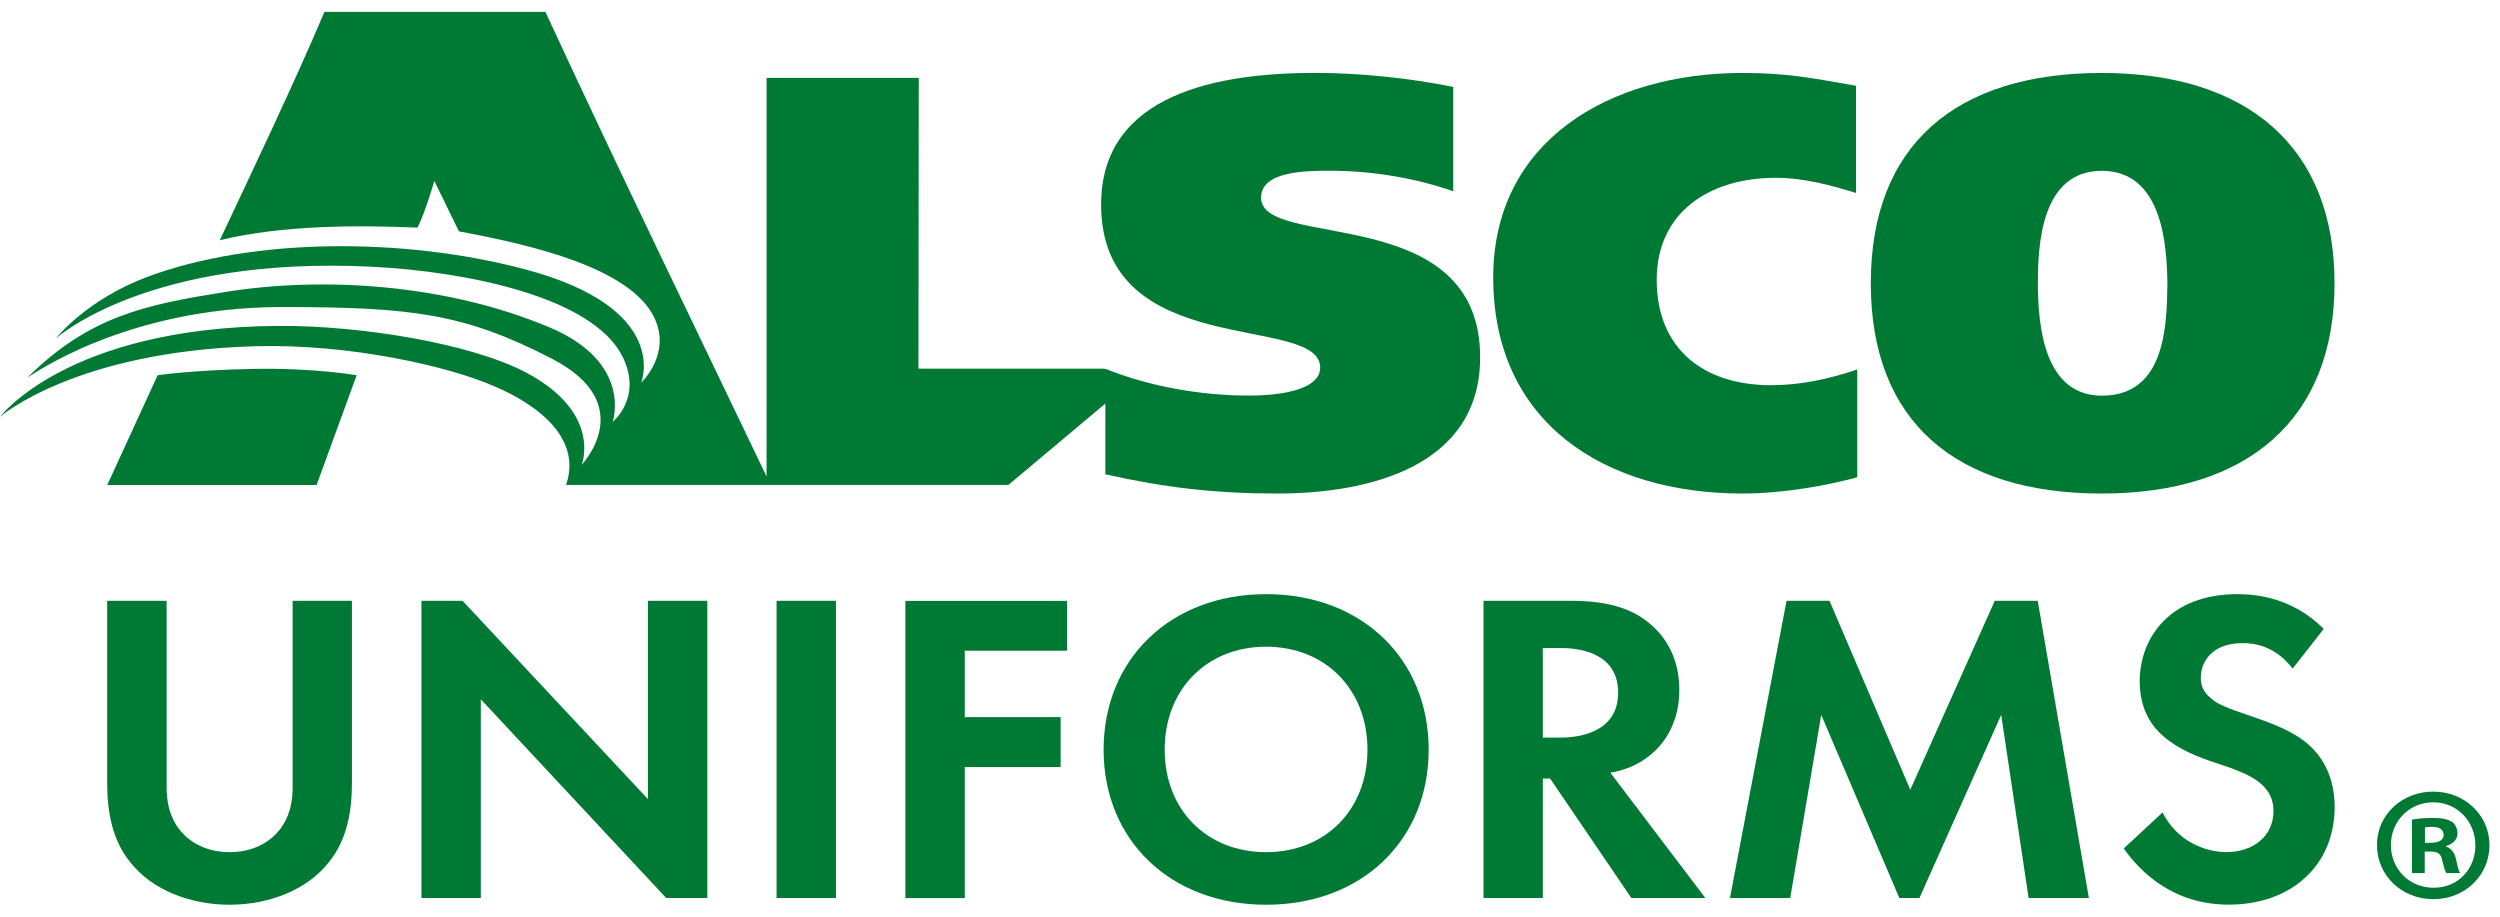 <svg width="120" height="44" viewBox="0 0 120 44" fill="none" xmlns="http://www.w3.org/2000/svg">
<g clip-path="url(#clip0_3031_2892)">
<path d="M7.998 28.838V37.802C7.998 38.891 8.371 39.555 8.698 39.919C9.114 40.411 9.883 40.903 11.022 40.903C12.161 40.903 12.93 40.411 13.346 39.919C13.673 39.555 14.046 38.894 14.046 37.802V28.838H16.893V37.565C16.893 38.913 16.674 40.28 15.796 41.373C14.746 42.721 12.903 43.427 11.018 43.427C9.133 43.427 7.294 42.721 6.24 41.373C5.363 40.28 5.144 38.913 5.144 37.565V28.838H7.991H7.998Z" fill="#007934"/>
<path d="M20.229 43.104V28.838H22.202L31.101 38.357V28.838H33.952V43.104H31.978L23.079 33.566V43.104H20.229Z" fill="#007934"/>
<path d="M40.126 28.838V43.104H37.275V28.838H40.126Z" fill="#007934"/>
<path d="M51.218 31.234H46.309V34.422H50.91V36.818H46.309V43.108H43.458V28.842H51.218V31.238V31.234Z" fill="#007934"/>
<path d="M68.577 35.984C68.577 40.325 65.376 43.427 60.775 43.427C56.174 43.427 52.973 40.325 52.973 35.984C52.973 31.643 56.174 28.519 60.775 28.519C65.376 28.519 68.577 31.643 68.577 35.984ZM65.638 35.984C65.638 33.096 63.622 31.042 60.771 31.042C57.92 31.042 55.904 33.096 55.904 35.984C55.904 38.872 57.92 40.903 60.771 40.903C63.622 40.903 65.638 38.872 65.638 35.984Z" fill="#007934"/>
<path d="M75.436 28.838C77.452 28.838 78.483 29.352 79.16 29.908C80.28 30.828 80.607 32.049 80.607 33.115C80.607 34.505 80.037 35.725 78.899 36.472C78.525 36.728 78.002 36.964 77.298 37.092L81.857 43.104H78.306L74.405 37.37H74.055V43.104H71.208V28.838H75.436ZM74.055 35.406H74.867C75.413 35.406 77.671 35.342 77.671 33.247C77.671 31.151 75.436 31.106 74.909 31.106H74.055V35.406Z" fill="#007934"/>
<path d="M85.758 28.838H87.816L91.694 37.907L95.749 28.838H97.811L100.266 43.104H97.373L96.057 34.313L92.133 43.104H91.167L87.42 34.313L85.931 43.104H83.038L85.754 28.838H85.758Z" fill="#007934"/>
<path d="M110.043 32.09C109.189 30.979 108.181 30.87 107.654 30.87C106.119 30.87 105.638 31.812 105.638 32.537C105.638 32.879 105.749 33.202 106.099 33.498C106.449 33.817 106.93 33.99 107.854 34.309C108.992 34.692 110.066 35.079 110.812 35.744C111.47 36.322 112.063 37.283 112.063 38.737C112.063 41.519 110.004 43.423 106.98 43.423C104.283 43.423 102.706 41.819 101.94 40.727L103.802 38.996C104.503 40.385 105.842 40.9 106.869 40.9C108.161 40.9 109.127 40.13 109.127 38.932C109.127 38.417 108.95 38.012 108.558 37.648C108.011 37.156 107.134 36.878 106.299 36.6C105.534 36.345 104.61 35.999 103.868 35.361C103.387 34.955 102.706 34.163 102.706 32.71C102.706 30.614 104.153 28.519 107.396 28.519C108.315 28.519 110.047 28.692 111.539 30.186L110.05 32.09H110.043Z" fill="#007934"/>
<path d="M89.148 22.909C87.717 23.299 85.597 23.69 83.646 23.69C76.998 23.69 71.674 20.28 71.674 13.318C71.674 6.777 77.233 3.502 83.646 3.502C85.766 3.502 87.028 3.754 89.09 4.118V9.263C87.828 8.872 86.54 8.534 85.251 8.534C81.984 8.534 79.522 10.239 79.522 13.427C79.522 16.784 81.815 18.489 84.993 18.489C86.397 18.489 87.744 18.211 89.148 17.734V22.909Z" fill="#007934"/>
<path d="M100.886 23.69C93.895 23.69 89.798 20.25 89.798 13.596C89.798 6.942 93.895 3.502 100.886 3.502C107.876 3.502 112.058 7.055 112.058 13.596C112.058 20.137 107.876 23.69 100.886 23.69ZM100.886 18.992C103.921 18.992 104.01 15.691 104.036 13.596C104.006 11.779 103.806 8.2 100.886 8.2C97.966 8.2 97.819 11.779 97.819 13.596C97.819 15.691 98.135 18.992 100.886 18.992Z" fill="#007934"/>
<path d="M17.12 18.012L15.196 23.28H5.147L7.567 18.012C7.567 18.012 9.118 17.772 12.096 17.708C15.073 17.648 17.12 18.012 17.12 18.012Z" fill="#007934"/>
<path d="M60.532 9.484C60.532 8.226 62.625 8.196 63.826 8.196C66.003 8.196 68.038 8.587 69.754 9.176V4.171C67.661 3.75 65.284 3.499 63.137 3.499C58.582 3.499 52.853 4.449 52.853 9.818C52.853 17.396 63.368 15.019 63.368 17.648C63.368 18.628 61.737 18.988 59.932 18.988C57.639 18.988 55.119 18.541 53.057 17.7V17.723L53.007 17.697H44.086L44.101 3.739H36.795V22.871L36.787 22.852C33.19 15.346 29.654 8.08 26.18 0.57H15.574C14.085 4.081 11.976 8.5 10.549 11.531C13.527 10.802 17.186 10.802 20.04 10.926C20.413 10.198 20.848 8.684 20.848 8.684C20.848 8.684 21.652 10.322 22.029 11.106C25.626 11.771 30.235 12.875 31.393 15.222C32.263 16.979 30.774 18.373 30.774 18.373C30.774 18.373 32.263 14.798 25.192 12.924C19.359 11.377 12.103 11.411 7.079 13.288C4.155 14.381 2.72 16.198 2.674 16.255C2.766 16.172 7.133 12.267 17.87 12.804C22.337 13.029 28.5 14.238 29.905 17.163C30.836 19.101 29.408 20.25 29.408 20.25C29.408 20.25 30.401 17.404 26.369 15.71C21.398 13.622 15.508 13.262 10.799 14.017C7.014 14.621 4.286 15.166 1.308 18.132C1.4 18.095 5.956 14.738 13.531 14.738C19.798 14.738 22.299 15.053 26.496 17.22C30.712 19.398 27.923 22.304 27.923 22.304C27.923 22.304 28.916 19.822 25.257 17.884C22.618 16.488 17.332 15.62 13.346 15.643C3.224 15.71 0 20.01 0 20.01C0 20.01 3.593 16.852 12.284 16.619C16.812 16.499 21.591 17.588 23.761 18.557C24.241 18.771 28.166 20.37 27.173 23.277H48.402L53.057 19.371V22.766C55.923 23.408 58.359 23.69 61.306 23.69C65.745 23.69 71.047 22.375 71.047 17.148C71.047 9.627 60.532 12.03 60.532 9.488V9.484Z" fill="#007934"/>
<path d="M119.495 40.562C119.495 42.019 118.326 43.16 116.802 43.16C115.279 43.16 114.094 42.019 114.094 40.562C114.094 39.105 115.294 37.997 116.802 37.997C118.31 37.997 119.495 39.138 119.495 40.562ZM114.763 40.562C114.763 41.703 115.629 42.612 116.814 42.612C117.999 42.612 118.818 41.703 118.818 40.577C118.818 39.45 117.968 38.511 116.798 38.511C115.629 38.511 114.763 39.435 114.763 40.562ZM116.383 41.906H115.775V39.341C116.017 39.296 116.352 39.262 116.787 39.262C117.283 39.262 117.51 39.341 117.702 39.45C117.845 39.559 117.96 39.762 117.96 40.013C117.96 40.295 117.737 40.513 117.414 40.607V40.637C117.672 40.73 117.814 40.918 117.895 41.264C117.976 41.654 118.022 41.812 118.087 41.906H117.429C117.349 41.812 117.302 41.579 117.222 41.279C117.175 40.997 117.014 40.873 116.675 40.873H116.387V41.906H116.383ZM116.398 40.453H116.687C117.025 40.453 117.295 40.344 117.295 40.077C117.295 39.841 117.118 39.687 116.733 39.687C116.571 39.687 116.46 39.702 116.398 39.717V40.453Z" fill="#007934"/>
</g>
<defs>
<clipPath id="clip0_3031_2892">
<rect width="119.495" height="42.853" fill="white" transform="translate(0 0.573)"/>
</clipPath>
</defs>
</svg>
